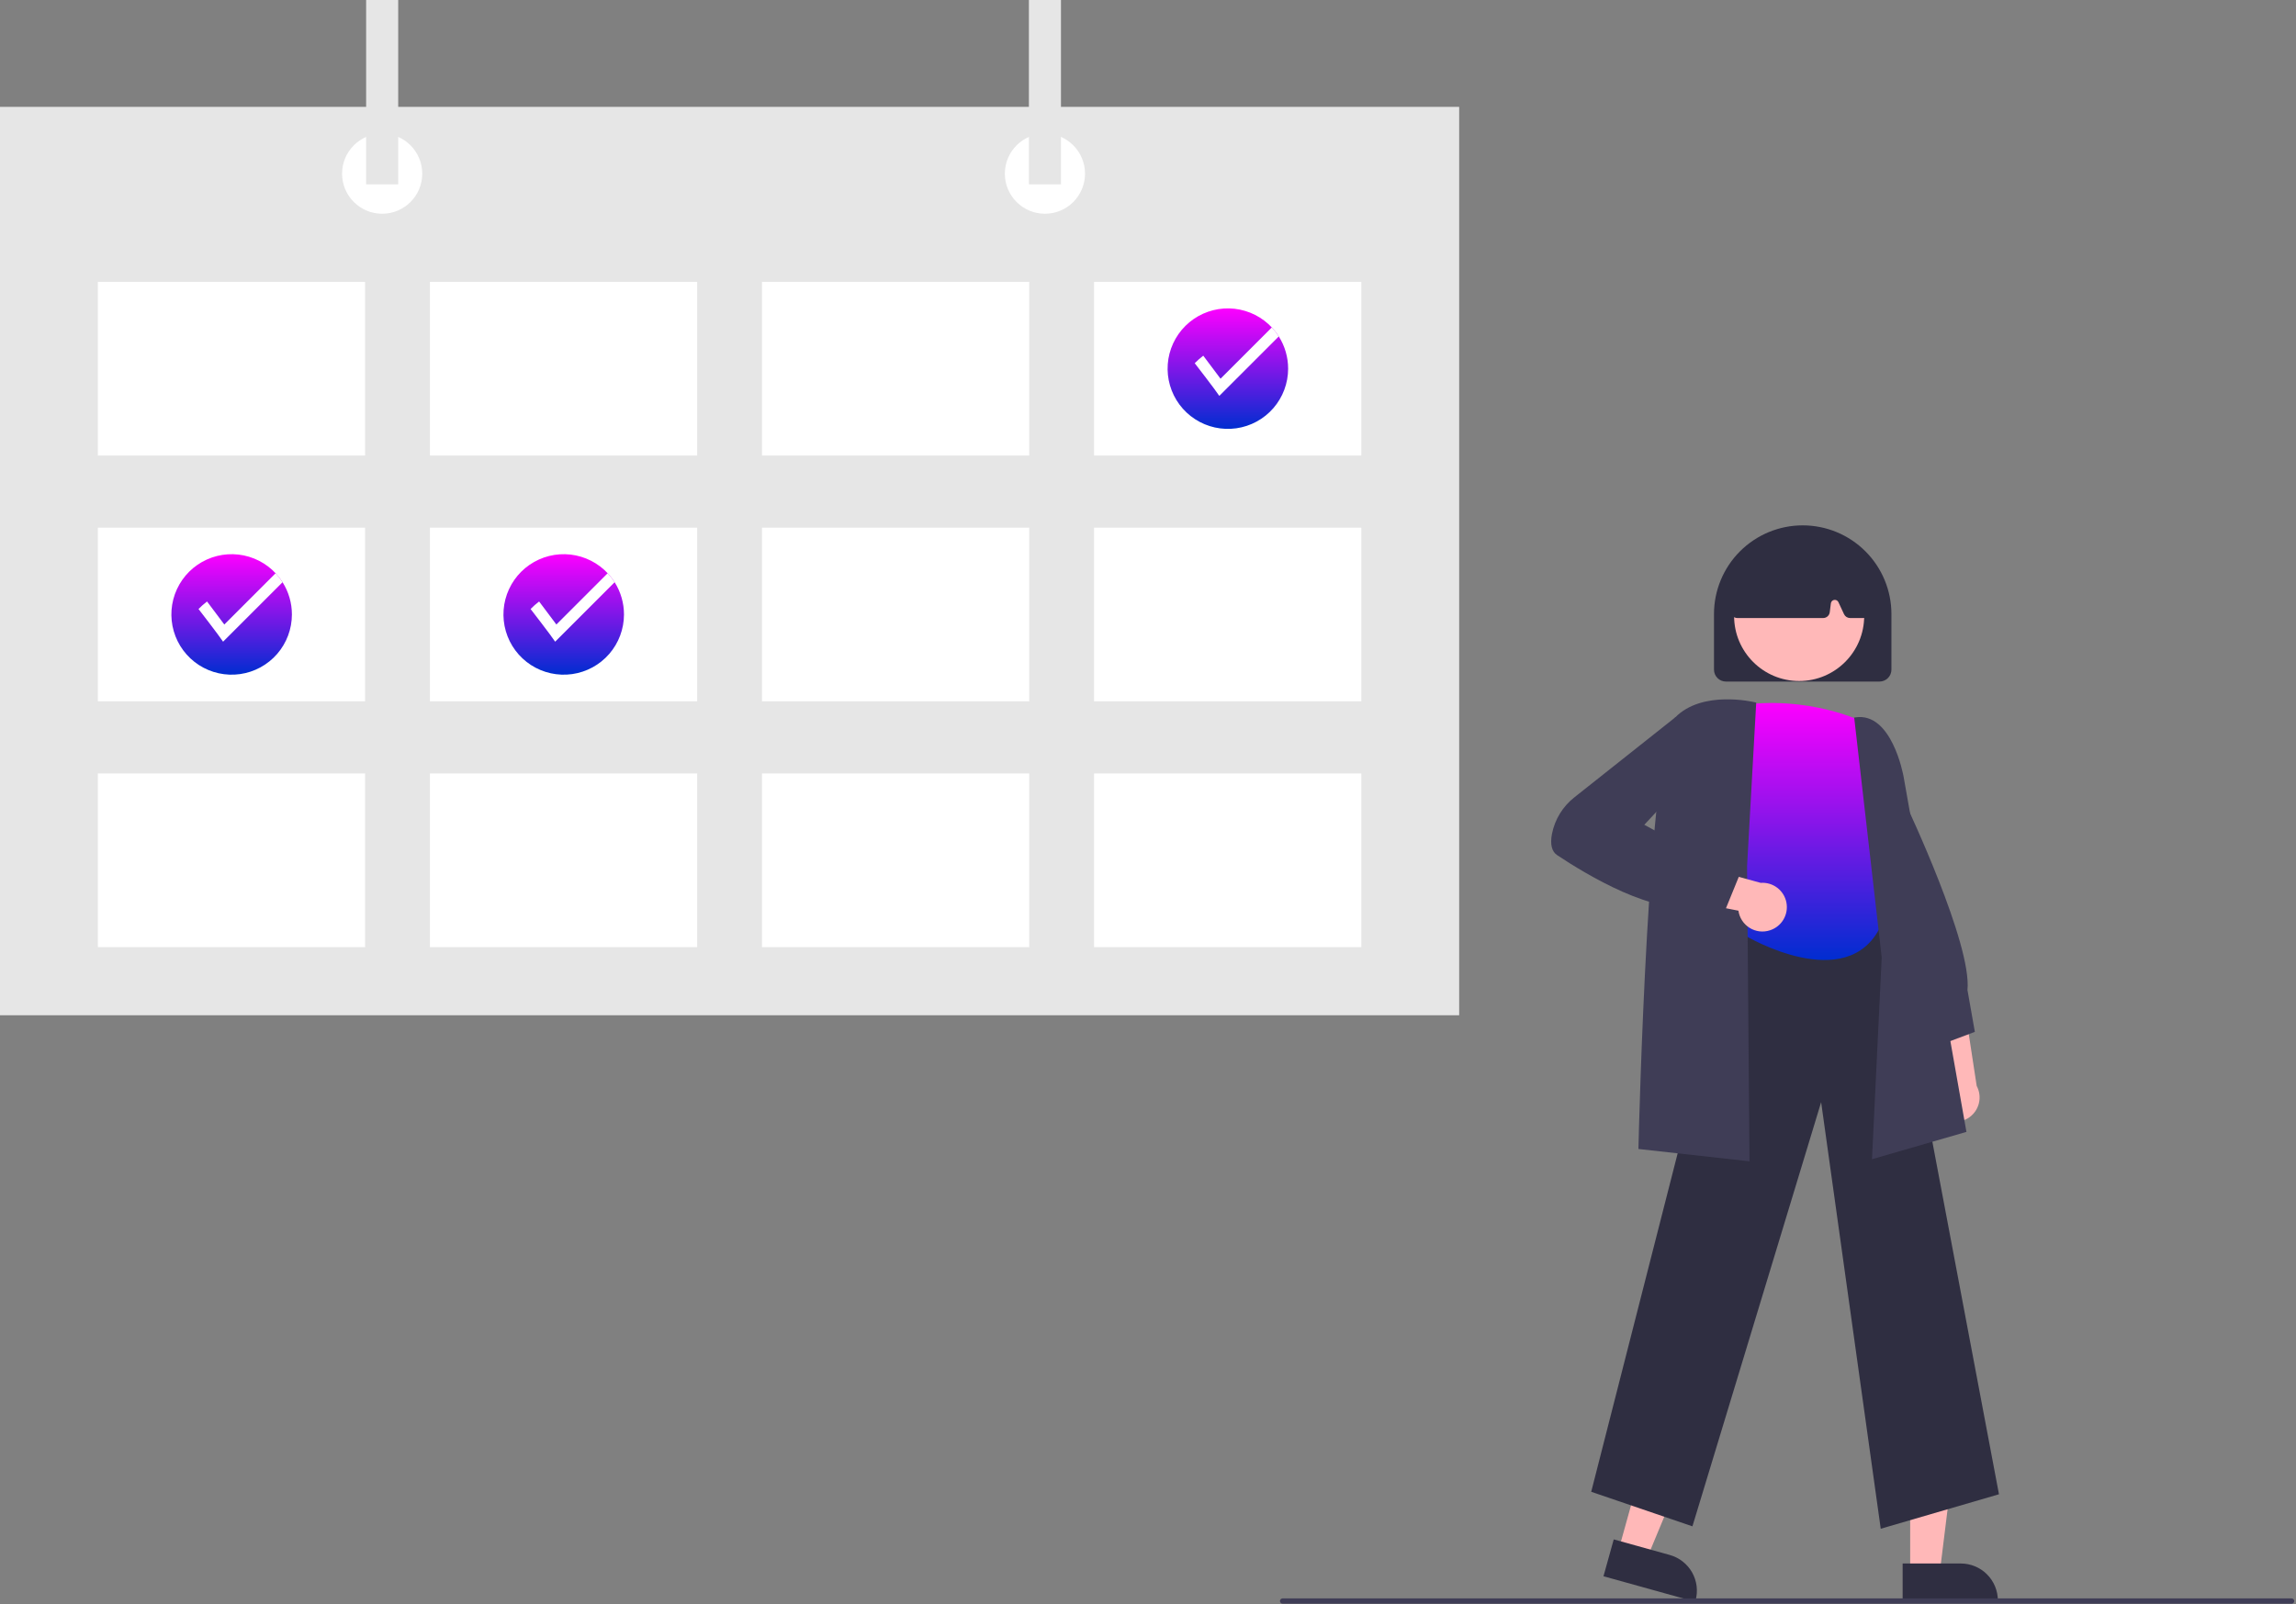 <svg width="867" height="606" viewBox="0 0 867 606" fill="none" xmlns="http://www.w3.org/2000/svg">
<rect x="0" y="0" width="867" height="606" fill="#808080" stroke="none"/>
<g clip-path="url(#clip0_876_1163)">
<path d="M731.468 420.658C730.571 419.667 729.902 418.491 729.509 417.213C729.115 415.935 729.007 414.587 729.191 413.262C729.375 411.938 729.847 410.67 730.574 409.548C731.301 408.426 732.266 407.477 733.399 406.768L726.148 375.086L741.966 381.004L746.427 410.182C747.492 412.165 747.793 414.47 747.272 416.66C746.751 418.85 745.445 420.773 743.601 422.065C741.757 423.356 739.504 423.926 737.268 423.667C735.032 423.408 732.968 422.337 731.468 420.658Z" fill="#FFB8B8"/>
<path d="M730.374 395.514L716.468 368.629L718.349 300.932L719.242 302.814C720.283 305.008 744.682 356.661 742.942 373.953L745.731 389.755L730.374 395.514Z" fill="#3F3D56"/>
<path d="M721.307 594.201H732.458L737.762 551.192L721.305 551.193L721.307 594.201Z" fill="#FFB8B8"/>
<path d="M718.463 590.561L740.422 590.56H740.424C744.135 590.56 747.694 592.034 750.318 594.659C752.943 597.283 754.417 600.842 754.417 604.554V605.008L718.463 605.01L718.463 590.561Z" fill="#2F2E41"/>
<path d="M611.134 585.727L621.877 588.714L638.511 548.699L622.655 544.29L611.134 585.727Z" fill="#FFB8B8"/>
<path d="M609.369 581.458L630.525 587.34L630.527 587.341C634.103 588.335 637.137 590.709 638.962 593.941C640.787 597.172 641.254 600.996 640.26 604.572L640.138 605.01L605.498 595.379L609.369 581.458Z" fill="#2F2E41"/>
<path d="M710.19 577.434L687.686 416.308L639.082 576.523L600.865 563.473L655.639 348.94L656 348.915L713.38 344.924L754.837 564.412L710.19 577.434Z" fill="#2F2E41"/>
<path d="M704.238 273.015C704.238 273.015 683.319 262.101 655.125 266.649C655.125 266.649 640.118 302.854 655.125 317.266L659.217 353.507C659.217 353.507 697.417 376.245 710.15 349.869L708.331 319.855C708.331 319.855 717.426 305.46 710.15 294.922C705.789 288.485 703.708 280.773 704.238 273.015Z" fill="url(#paint0_linear_876_1163)"/>
<path d="M706.888 437.856L710.56 361.668L700.169 271.035L700.646 270.962C714.277 268.907 718.648 292.39 718.828 293.391L742.554 427.533L706.888 437.856Z" fill="#3F3D56"/>
<path d="M660.632 438.651L618.688 433.99L618.699 433.532C618.848 427.322 622.458 281.328 632.574 270.988C642.749 260.587 661.951 265.087 662.763 265.285L663.168 265.382L659.717 327.159L660.632 438.651Z" fill="#3F3D56"/>
<path d="M668.357 351.393C667.086 351.81 665.74 351.943 664.413 351.784C663.085 351.624 661.809 351.175 660.673 350.469C659.538 349.762 658.572 348.816 657.842 347.695C657.112 346.575 656.637 345.308 656.45 343.984L624.555 337.735L636.39 325.687L664.864 333.468C667.108 333.301 669.337 333.963 671.126 335.329C672.915 336.695 674.141 338.669 674.572 340.879C675.003 343.089 674.608 345.379 673.462 347.317C672.317 349.255 670.5 350.705 668.357 351.393Z" fill="#FFB8B8"/>
<path d="M651.337 344.079L640.944 341.845C625.602 346.459 598.822 330.215 587.998 323C585.961 321.643 585.301 318.953 586.035 315.006C587.118 309.486 590.16 304.544 594.602 301.091L632.721 270.866L642.343 269.257L645.201 285.452L620.913 311.538L656.666 330.998L651.337 344.079Z" fill="#3F3D56"/>
<path d="M647.226 252.938V231.938C647.226 223.054 650.756 214.533 657.038 208.25C663.321 201.968 671.842 198.438 680.726 198.438C689.611 198.438 698.132 201.968 704.414 208.25C710.697 214.533 714.226 223.054 714.226 231.938V252.938C714.225 254.132 713.75 255.275 712.907 256.119C712.063 256.963 710.919 257.437 709.726 257.438H651.726C650.533 257.437 649.389 256.963 648.546 256.119C647.702 255.275 647.228 254.132 647.226 252.938Z" fill="#2F2E41"/>
<path d="M679.38 257.231C692.945 257.231 703.941 246.235 703.941 232.67C703.941 219.106 692.945 208.109 679.38 208.109C665.815 208.109 654.819 219.106 654.819 232.67C654.819 246.235 665.815 257.231 679.38 257.231Z" fill="#FFB8B8"/>
<path d="M654.145 232.576C653.91 232.305 653.736 231.987 653.635 231.643C653.534 231.299 653.509 230.938 653.56 230.583L656.469 210.323C656.527 209.911 656.686 209.52 656.933 209.185C657.18 208.85 657.507 208.581 657.884 208.404C672.734 201.454 687.793 201.445 702.644 208.378C703.038 208.565 703.376 208.85 703.627 209.207C703.877 209.564 704.031 209.98 704.072 210.414L706.014 230.7C706.048 231.047 706.008 231.397 705.898 231.728C705.788 232.058 705.61 232.362 705.376 232.62C705.142 232.878 704.856 233.084 704.537 233.225C704.219 233.366 703.874 233.439 703.526 233.438H698.6C698.125 233.437 697.659 233.301 697.258 233.046C696.857 232.79 696.537 232.426 696.335 231.996L694.209 227.441C694.071 227.146 693.842 226.904 693.554 226.751C693.267 226.598 692.938 226.543 692.617 226.594C692.295 226.644 691.999 226.798 691.772 227.032C691.546 227.266 691.402 227.567 691.361 227.89L690.941 231.248C690.865 231.852 690.571 232.408 690.115 232.812C689.658 233.215 689.07 233.438 688.461 233.438H656.034C655.676 233.439 655.322 233.362 654.996 233.213C654.67 233.064 654.38 232.847 654.145 232.576Z" fill="#2F2E41"/>
<path d="M551 40.366H0V383.48H551V40.366Z" fill="#E6E6E6"/>
<path d="M137.865 106.466H36.949V172.062H137.865V106.466Z" fill="white"/>
<path d="M263.26 106.466H162.344V172.062H263.26V106.466Z" fill="white"/>
<path d="M388.656 106.466H287.74V172.062H388.656V106.466Z" fill="white"/>
<path d="M514.051 106.466H413.135V172.062H514.051V106.466Z" fill="white"/>
<path d="M137.865 199.309H36.949V264.904H137.865V199.309Z" fill="white"/>
<path d="M263.26 199.309H162.344V264.904H263.26V199.309Z" fill="white"/>
<path d="M388.656 199.309H287.74V264.904H388.656V199.309Z" fill="white"/>
<path d="M514.051 199.309H413.135V264.904H514.051V199.309Z" fill="white"/>
<path d="M137.865 292.151H36.949V357.746H137.865V292.151Z" fill="white"/>
<path d="M263.26 292.151H162.344V357.746H263.26V292.151Z" fill="white"/>
<path d="M388.656 292.151H287.74V357.746H388.656V292.151Z" fill="white"/>
<path d="M514.051 292.151H413.135V357.746H514.051V292.151Z" fill="white"/>
<path d="M144.309 80.733C152.67 80.733 159.447 73.956 159.447 65.595C159.447 57.235 152.67 50.458 144.309 50.458C135.949 50.458 129.172 57.235 129.172 65.595C129.172 73.956 135.949 80.733 144.309 80.733Z" fill="white"/>
<path d="M394.581 80.733C402.941 80.733 409.718 73.956 409.718 65.595C409.718 57.235 402.941 50.458 394.581 50.458C386.221 50.458 379.443 57.235 379.443 65.595C379.443 73.956 386.221 80.733 394.581 80.733Z" fill="white"/>
<path d="M150.365 0H138.255V69.632H150.365V0Z" fill="#E6E6E6"/>
<path d="M400.635 0H388.526V69.632H400.635V0Z" fill="#E6E6E6"/>
<path d="M486.414 139.264C486.409 144.744 484.426 150.038 480.83 154.174C477.234 158.309 472.267 161.008 466.841 161.775C461.414 162.541 455.893 161.324 451.293 158.346C446.692 155.369 443.32 150.831 441.797 145.566C440.274 140.302 440.702 134.665 443.002 129.691C445.302 124.716 449.32 120.739 454.318 118.49C459.315 116.241 464.956 115.871 470.205 117.448C475.453 119.024 479.957 122.442 482.887 127.073C485.195 130.72 486.418 134.948 486.414 139.264Z" fill="url(#paint1_linear_876_1163)"/>
<path d="M482.887 127.073L460.423 149.533C459.011 147.347 451.146 137.189 451.146 137.189C452.154 136.17 453.229 135.221 454.365 134.347L460.888 143.044L480.256 123.675C481.239 124.722 482.119 125.86 482.887 127.073Z" fill="white"/>
<path d="M235.623 232.106C235.618 237.587 233.635 242.881 230.039 247.016C226.443 251.152 221.476 253.851 216.05 254.618C210.623 255.384 205.102 254.167 200.502 251.189C195.901 248.211 192.529 243.673 191.006 238.409C189.483 233.145 189.911 227.508 192.211 222.533C194.511 217.559 198.529 213.582 203.527 211.333C208.524 209.084 214.165 208.714 219.414 210.29C224.662 211.867 229.166 215.285 232.096 219.916C234.404 223.563 235.627 227.791 235.623 232.106Z" fill="url(#paint2_linear_876_1163)"/>
<path d="M232.096 219.916L209.632 242.376C208.22 240.19 200.354 230.032 200.354 230.032C201.363 229.013 202.438 228.063 203.574 227.189L210.097 235.886L229.465 216.518C230.448 217.565 231.328 218.702 232.096 219.916Z" fill="white"/>
<path d="M110.227 232.106C110.222 237.587 108.24 242.881 104.644 247.017C101.048 251.152 96.08 253.851 90.654 254.618C85.228 255.384 79.707 254.167 75.106 251.189C70.505 248.212 67.134 243.674 65.611 238.409C64.088 233.145 64.515 227.508 66.816 222.533C69.116 217.559 73.134 213.582 78.131 211.333C83.129 209.084 88.77 208.714 94.018 210.29C99.267 211.867 103.77 215.285 106.701 219.916C109.008 223.563 110.232 227.791 110.227 232.106Z" fill="url(#paint3_linear_876_1163)"/>
<path d="M106.701 219.916L84.237 242.376C82.825 240.19 74.959 230.032 74.959 230.032C75.967 229.013 77.043 228.063 78.179 227.189L84.702 235.886L104.07 216.518C105.052 217.565 105.933 218.702 106.701 219.916Z" fill="white"/>
<path d="M865.331 605.74H484.331C484.065 605.74 483.811 605.634 483.623 605.447C483.436 605.259 483.331 605.005 483.331 604.74C483.331 604.475 483.436 604.22 483.623 604.033C483.811 603.845 484.065 603.74 484.331 603.74H865.331C865.596 603.74 865.85 603.845 866.038 604.033C866.225 604.22 866.331 604.475 866.331 604.74C866.331 605.005 866.225 605.259 866.038 605.447C865.85 605.634 865.596 605.74 865.331 605.74Z" fill="#3F3D56"/>
</g>
<defs>
<linearGradient id="paint0_linear_876_1163" x1="680.713" y1="265.54" x2="680.713" y2="362.615" gradientUnits="userSpaceOnUse">
<stop stop-color="#FD00FF"/>
<stop offset="1" stop-color="#002DD0"/>
</linearGradient>
<linearGradient id="paint1_linear_876_1163" x1="463.657" y1="116.485" x2="463.657" y2="161.999" gradientUnits="userSpaceOnUse">
<stop stop-color="#FD00FF"/>
<stop offset="1" stop-color="#002DD0"/>
</linearGradient>
<linearGradient id="paint2_linear_876_1163" x1="212.866" y1="209.328" x2="212.866" y2="254.841" gradientUnits="userSpaceOnUse">
<stop stop-color="#FD00FF"/>
<stop offset="1" stop-color="#002DD0"/>
</linearGradient>
<linearGradient id="paint3_linear_876_1163" x1="87.471" y1="209.328" x2="87.471" y2="254.842" gradientUnits="userSpaceOnUse">
<stop stop-color="#FD00FF"/>
<stop offset="1" stop-color="#002DD0"/>
</linearGradient>
<clipPath id="clip0_876_1163">
<rect width="866.331" height="605.74" fill="white"/>
</clipPath>
</defs>
</svg>
